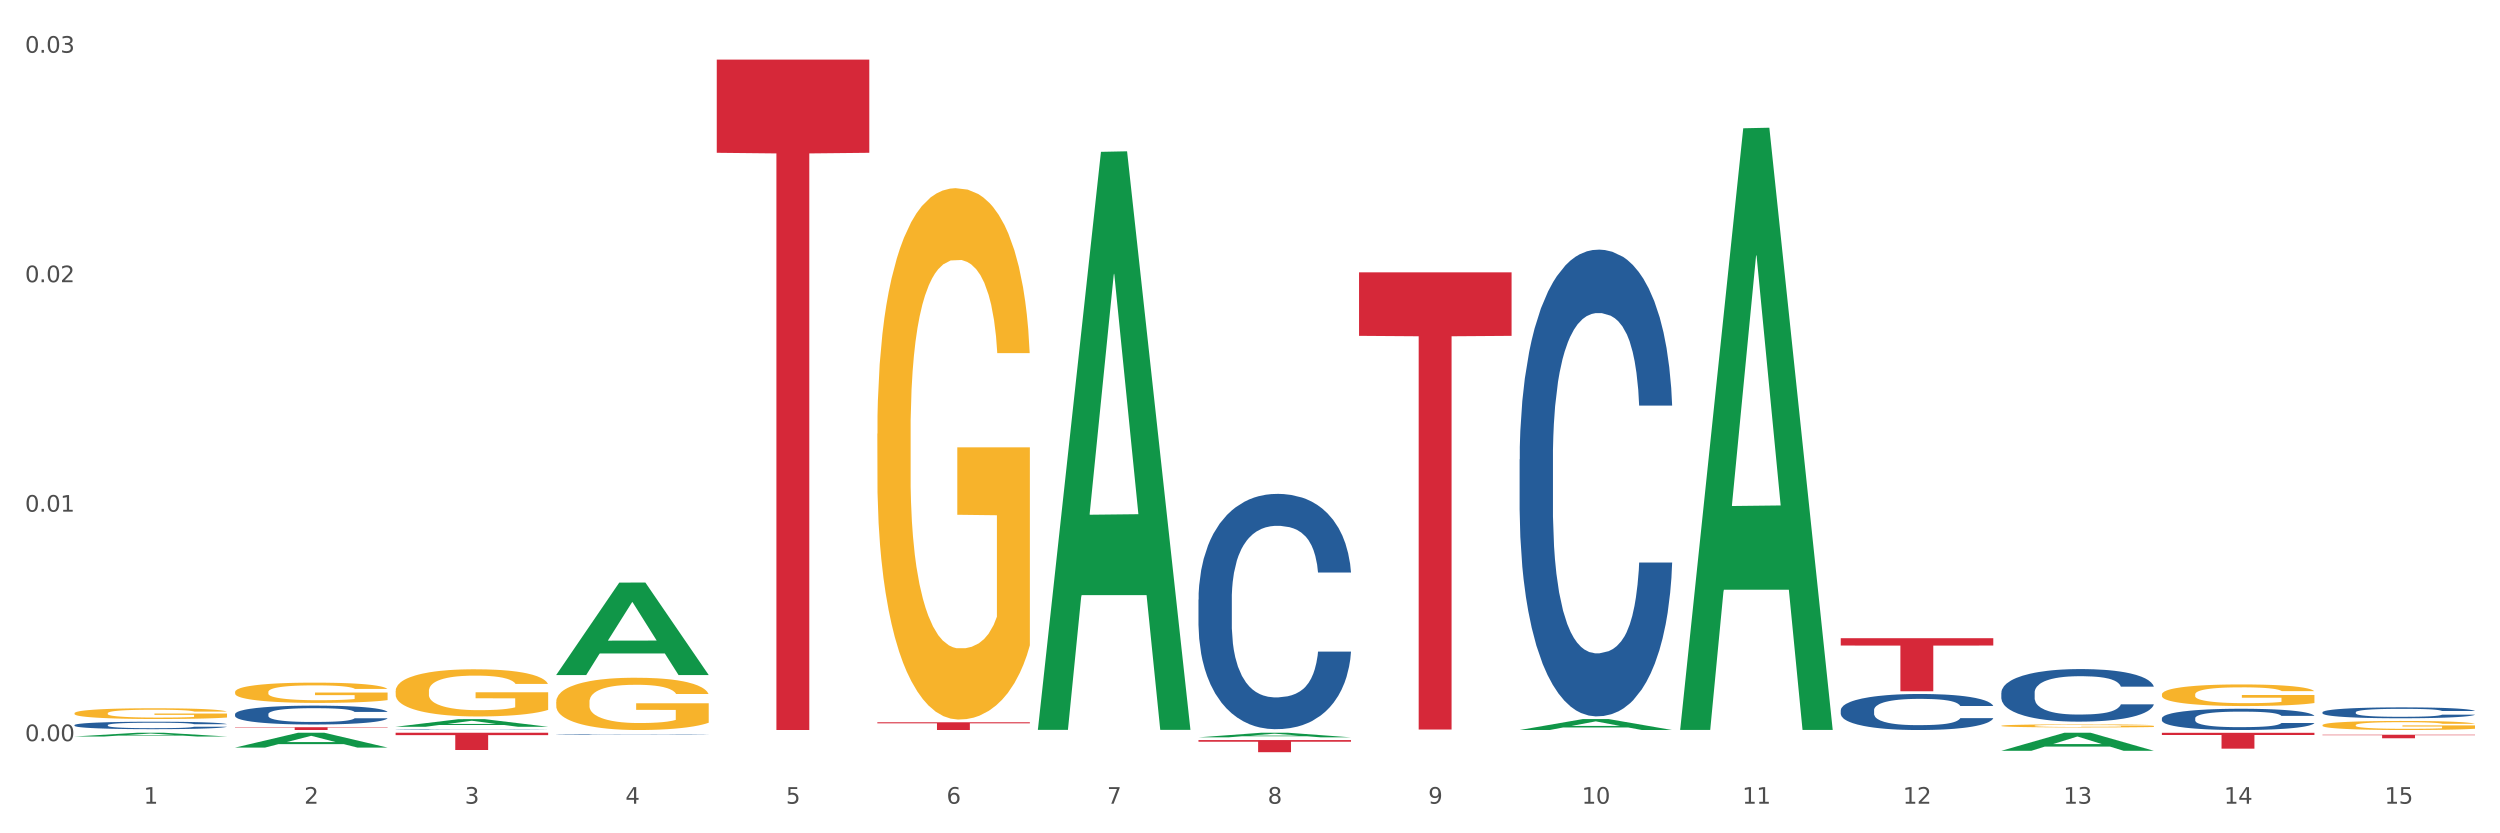 <?xml version="1.0" encoding="utf-8" standalone="no"?>
<!DOCTYPE svg PUBLIC "-//W3C//DTD SVG 1.1//EN"
  "http://www.w3.org/Graphics/SVG/1.1/DTD/svg11.dtd">
<svg xmlns:xlink="http://www.w3.org/1999/xlink" width="1080pt" height="360pt" viewBox="0 0 1080 360" xmlns="http://www.w3.org/2000/svg" version="1.1">
 <rect x="0" y="0" width="1080" height="360" fill="#333333" stroke="none"/>
 <defs>
  <style type="text/css">*{stroke-linejoin: round; stroke-linecap: butt}</style>
 </defs>
 <g id="figure_1">
  <g id="patch_1">
   <path d="M 0 360 
L 1080 360 
L 1080 0 
L 0 0 
z
" style="fill: #ffffff; stroke: #ffffff; stroke-linejoin: miter"/>
  </g>
  <g id="axes_1">
   <g id="matplotlib.axis_1">
    <g id="xtick_1">
     <g id="text_1">
      <!-- 1 -->
      <g style="fill: #4d4d4d" transform="translate(62.07 347.204) scale(0.096 -0.096)">
       <defs>
        <path id="DejaVuSans-31" d="M 794 531 
L 1825 531 
L 1825 4091 
L 703 3866 
L 703 4441 
L 1819 4666 
L 2450 4666 
L 2450 531 
L 3481 531 
L 3481 0 
L 794 0 
L 794 531 
z
" transform="scale(0.016)"/>
       </defs>
       <use xlink:href="#DejaVuSans-31"/>
      </g>
     </g>
    </g>
    <g id="xtick_2">
     <g id="text_2">
      <!-- 2 -->
      <g style="fill: #4d4d4d" transform="translate(131.436 347.204) scale(0.096 -0.096)">
       <defs>
        <path id="DejaVuSans-32" d="M 1228 531 
L 3431 531 
L 3431 0 
L 469 0 
L 469 531 
Q 828 903 1448 1529 
Q 2069 2156 2228 2338 
Q 2531 2678 2651 2914 
Q 2772 3150 2772 3378 
Q 2772 3750 2511 3984 
Q 2250 4219 1831 4219 
Q 1534 4219 1204 4116 
Q 875 4013 500 3803 
L 500 4441 
Q 881 4594 1212 4672 
Q 1544 4750 1819 4750 
Q 2544 4750 2975 4387 
Q 3406 4025 3406 3419 
Q 3406 3131 3298 2873 
Q 3191 2616 2906 2266 
Q 2828 2175 2409 1742 
Q 1991 1309 1228 531 
z
" transform="scale(0.016)"/>
       </defs>
       <use xlink:href="#DejaVuSans-32"/>
      </g>
     </g>
    </g>
    <g id="xtick_3">
     <g id="text_3">
      <!-- 3 -->
      <g style="fill: #4d4d4d" transform="translate(200.802 347.204) scale(0.096 -0.096)">
       <defs>
        <path id="DejaVuSans-33" d="M 2597 2516 
Q 3050 2419 3304 2112 
Q 3559 1806 3559 1356 
Q 3559 666 3084 287 
Q 2609 -91 1734 -91 
Q 1441 -91 1130 -33 
Q 819 25 488 141 
L 488 750 
Q 750 597 1062 519 
Q 1375 441 1716 441 
Q 2309 441 2620 675 
Q 2931 909 2931 1356 
Q 2931 1769 2642 2001 
Q 2353 2234 1838 2234 
L 1294 2234 
L 1294 2753 
L 1863 2753 
Q 2328 2753 2575 2939 
Q 2822 3125 2822 3475 
Q 2822 3834 2567 4026 
Q 2313 4219 1838 4219 
Q 1578 4219 1281 4162 
Q 984 4106 628 3988 
L 628 4550 
Q 988 4650 1302 4700 
Q 1616 4750 1894 4750 
Q 2613 4750 3031 4423 
Q 3450 4097 3450 3541 
Q 3450 3153 3228 2886 
Q 3006 2619 2597 2516 
z
" transform="scale(0.016)"/>
       </defs>
       <use xlink:href="#DejaVuSans-33"/>
      </g>
     </g>
    </g>
    <g id="xtick_4">
     <g id="text_4">
      <!-- 4 -->
      <g style="fill: #4d4d4d" transform="translate(270.169 347.204) scale(0.096 -0.096)">
       <defs>
        <path id="DejaVuSans-34" d="M 2419 4116 
L 825 1625 
L 2419 1625 
L 2419 4116 
z
M 2253 4666 
L 3047 4666 
L 3047 1625 
L 3713 1625 
L 3713 1100 
L 3047 1100 
L 3047 0 
L 2419 0 
L 2419 1100 
L 313 1100 
L 313 1709 
L 2253 4666 
z
" transform="scale(0.016)"/>
       </defs>
       <use xlink:href="#DejaVuSans-34"/>
      </g>
     </g>
    </g>
    <g id="xtick_5">
     <g id="text_5">
      <!-- 5 -->
      <g style="fill: #4d4d4d" transform="translate(339.535 347.204) scale(0.096 -0.096)">
       <defs>
        <path id="DejaVuSans-35" d="M 691 4666 
L 3169 4666 
L 3169 4134 
L 1269 4134 
L 1269 2991 
Q 1406 3038 1543 3061 
Q 1681 3084 1819 3084 
Q 2600 3084 3056 2656 
Q 3513 2228 3513 1497 
Q 3513 744 3044 326 
Q 2575 -91 1722 -91 
Q 1428 -91 1123 -41 
Q 819 9 494 109 
L 494 744 
Q 775 591 1075 516 
Q 1375 441 1709 441 
Q 2250 441 2565 725 
Q 2881 1009 2881 1497 
Q 2881 1984 2565 2268 
Q 2250 2553 1709 2553 
Q 1456 2553 1204 2497 
Q 953 2441 691 2322 
L 691 4666 
z
" transform="scale(0.016)"/>
       </defs>
       <use xlink:href="#DejaVuSans-35"/>
      </g>
     </g>
    </g>
    <g id="xtick_6">
     <g id="text_6">
      <!-- 6 -->
      <g style="fill: #4d4d4d" transform="translate(408.901 347.204) scale(0.096 -0.096)">
       <defs>
        <path id="DejaVuSans-36" d="M 2113 2584 
Q 1688 2584 1439 2293 
Q 1191 2003 1191 1497 
Q 1191 994 1439 701 
Q 1688 409 2113 409 
Q 2538 409 2786 701 
Q 3034 994 3034 1497 
Q 3034 2003 2786 2293 
Q 2538 2584 2113 2584 
z
M 3366 4563 
L 3366 3988 
Q 3128 4100 2886 4159 
Q 2644 4219 2406 4219 
Q 1781 4219 1451 3797 
Q 1122 3375 1075 2522 
Q 1259 2794 1537 2939 
Q 1816 3084 2150 3084 
Q 2853 3084 3261 2657 
Q 3669 2231 3669 1497 
Q 3669 778 3244 343 
Q 2819 -91 2113 -91 
Q 1303 -91 875 529 
Q 447 1150 447 2328 
Q 447 3434 972 4092 
Q 1497 4750 2381 4750 
Q 2619 4750 2861 4703 
Q 3103 4656 3366 4563 
z
" transform="scale(0.016)"/>
       </defs>
       <use xlink:href="#DejaVuSans-36"/>
      </g>
     </g>
    </g>
    <g id="xtick_7">
     <g id="text_7">
      <!-- 7 -->
      <g style="fill: #4d4d4d" transform="translate(478.267 347.204) scale(0.096 -0.096)">
       <defs>
        <path id="DejaVuSans-37" d="M 525 4666 
L 3525 4666 
L 3525 4397 
L 1831 0 
L 1172 0 
L 2766 4134 
L 525 4134 
L 525 4666 
z
" transform="scale(0.016)"/>
       </defs>
       <use xlink:href="#DejaVuSans-37"/>
      </g>
     </g>
    </g>
    <g id="xtick_8">
     <g id="text_8">
      <!-- 8 -->
      <g style="fill: #4d4d4d" transform="translate(547.634 347.204) scale(0.096 -0.096)">
       <defs>
        <path id="DejaVuSans-38" d="M 2034 2216 
Q 1584 2216 1326 1975 
Q 1069 1734 1069 1313 
Q 1069 891 1326 650 
Q 1584 409 2034 409 
Q 2484 409 2743 651 
Q 3003 894 3003 1313 
Q 3003 1734 2745 1975 
Q 2488 2216 2034 2216 
z
M 1403 2484 
Q 997 2584 770 2862 
Q 544 3141 544 3541 
Q 544 4100 942 4425 
Q 1341 4750 2034 4750 
Q 2731 4750 3128 4425 
Q 3525 4100 3525 3541 
Q 3525 3141 3298 2862 
Q 3072 2584 2669 2484 
Q 3125 2378 3379 2068 
Q 3634 1759 3634 1313 
Q 3634 634 3220 271 
Q 2806 -91 2034 -91 
Q 1263 -91 848 271 
Q 434 634 434 1313 
Q 434 1759 690 2068 
Q 947 2378 1403 2484 
z
M 1172 3481 
Q 1172 3119 1398 2916 
Q 1625 2713 2034 2713 
Q 2441 2713 2670 2916 
Q 2900 3119 2900 3481 
Q 2900 3844 2670 4047 
Q 2441 4250 2034 4250 
Q 1625 4250 1398 4047 
Q 1172 3844 1172 3481 
z
" transform="scale(0.016)"/>
       </defs>
       <use xlink:href="#DejaVuSans-38"/>
      </g>
     </g>
    </g>
    <g id="xtick_9">
     <g id="text_9">
      <!-- 9 -->
      <g style="fill: #4d4d4d" transform="translate(617 347.204) scale(0.096 -0.096)">
       <defs>
        <path id="DejaVuSans-39" d="M 703 97 
L 703 672 
Q 941 559 1184 500 
Q 1428 441 1663 441 
Q 2288 441 2617 861 
Q 2947 1281 2994 2138 
Q 2813 1869 2534 1725 
Q 2256 1581 1919 1581 
Q 1219 1581 811 2004 
Q 403 2428 403 3163 
Q 403 3881 828 4315 
Q 1253 4750 1959 4750 
Q 2769 4750 3195 4129 
Q 3622 3509 3622 2328 
Q 3622 1225 3098 567 
Q 2575 -91 1691 -91 
Q 1453 -91 1209 -44 
Q 966 3 703 97 
z
M 1959 2075 
Q 2384 2075 2632 2365 
Q 2881 2656 2881 3163 
Q 2881 3666 2632 3958 
Q 2384 4250 1959 4250 
Q 1534 4250 1286 3958 
Q 1038 3666 1038 3163 
Q 1038 2656 1286 2365 
Q 1534 2075 1959 2075 
z
" transform="scale(0.016)"/>
       </defs>
       <use xlink:href="#DejaVuSans-39"/>
      </g>
     </g>
    </g>
    <g id="xtick_10">
     <g id="text_10">
      <!-- 10 -->
      <g style="fill: #4d4d4d" transform="translate(683.312 347.204) scale(0.096 -0.096)">
       <defs>
        <path id="DejaVuSans-30" d="M 2034 4250 
Q 1547 4250 1301 3770 
Q 1056 3291 1056 2328 
Q 1056 1369 1301 889 
Q 1547 409 2034 409 
Q 2525 409 2770 889 
Q 3016 1369 3016 2328 
Q 3016 3291 2770 3770 
Q 2525 4250 2034 4250 
z
M 2034 4750 
Q 2819 4750 3233 4129 
Q 3647 3509 3647 2328 
Q 3647 1150 3233 529 
Q 2819 -91 2034 -91 
Q 1250 -91 836 529 
Q 422 1150 422 2328 
Q 422 3509 836 4129 
Q 1250 4750 2034 4750 
z
" transform="scale(0.016)"/>
       </defs>
       <use xlink:href="#DejaVuSans-31"/>
       <use xlink:href="#DejaVuSans-30" transform="translate(63.623 0)"/>
      </g>
     </g>
    </g>
    <g id="xtick_11">
     <g id="text_11">
      <!-- 11 -->
      <g style="fill: #4d4d4d" transform="translate(752.678 347.204) scale(0.096 -0.096)">
       <use xlink:href="#DejaVuSans-31"/>
       <use xlink:href="#DejaVuSans-31" transform="translate(63.623 0)"/>
      </g>
     </g>
    </g>
    <g id="xtick_12">
     <g id="text_12">
      <!-- 12 -->
      <g style="fill: #4d4d4d" transform="translate(822.044 347.204) scale(0.096 -0.096)">
       <use xlink:href="#DejaVuSans-31"/>
       <use xlink:href="#DejaVuSans-32" transform="translate(63.623 0)"/>
      </g>
     </g>
    </g>
    <g id="xtick_13">
     <g id="text_13">
      <!-- 13 -->
      <g style="fill: #4d4d4d" transform="translate(891.411 347.204) scale(0.096 -0.096)">
       <use xlink:href="#DejaVuSans-31"/>
       <use xlink:href="#DejaVuSans-33" transform="translate(63.623 0)"/>
      </g>
     </g>
    </g>
    <g id="xtick_14">
     <g id="text_14">
      <!-- 14 -->
      <g style="fill: #4d4d4d" transform="translate(960.777 347.204) scale(0.096 -0.096)">
       <use xlink:href="#DejaVuSans-31"/>
       <use xlink:href="#DejaVuSans-34" transform="translate(63.623 0)"/>
      </g>
     </g>
    </g>
    <g id="xtick_15">
     <g id="text_15">
      <!-- 15 -->
      <g style="fill: #4d4d4d" transform="translate(1030.143 347.204) scale(0.096 -0.096)">
       <use xlink:href="#DejaVuSans-31"/>
       <use xlink:href="#DejaVuSans-35" transform="translate(63.623 0)"/>
      </g>
     </g>
    </g>
    <g id="xtick_16"/>
    <g id="xtick_17"/>
    <g id="xtick_18"/>
    <g id="xtick_19"/>
    <g id="xtick_20"/>
    <g id="xtick_21"/>
    <g id="xtick_22"/>
    <g id="xtick_23"/>
    <g id="xtick_24"/>
    <g id="xtick_25"/>
    <g id="xtick_26"/>
    <g id="xtick_27"/>
    <g id="xtick_28"/>
    <g id="xtick_29"/>
   </g>
   <g id="matplotlib.axis_2">
    <g id="ytick_1">
     <g id="text_16">
      <!-- 0.00 -->
      <g style="fill: #4d4d4d" transform="translate(10.8 320.181) scale(0.096 -0.096)">
       <defs>
        <path id="DejaVuSans-2e" d="M 684 794 
L 1344 794 
L 1344 0 
L 684 0 
L 684 794 
z
" transform="scale(0.016)"/>
       </defs>
       <use xlink:href="#DejaVuSans-30"/>
       <use xlink:href="#DejaVuSans-2e" transform="translate(63.623 0)"/>
       <use xlink:href="#DejaVuSans-30" transform="translate(95.41 0)"/>
       <use xlink:href="#DejaVuSans-30" transform="translate(159.033 0)"/>
      </g>
     </g>
    </g>
    <g id="ytick_2">
     <g id="text_17">
      <!-- 0.01 -->
      <g style="fill: #4d4d4d" transform="translate(10.8 221.05) scale(0.096 -0.096)">
       <use xlink:href="#DejaVuSans-30"/>
       <use xlink:href="#DejaVuSans-2e" transform="translate(63.623 0)"/>
       <use xlink:href="#DejaVuSans-30" transform="translate(95.41 0)"/>
       <use xlink:href="#DejaVuSans-31" transform="translate(159.033 0)"/>
      </g>
     </g>
    </g>
    <g id="ytick_3">
     <g id="text_18">
      <!-- 0.02 -->
      <g style="fill: #4d4d4d" transform="translate(10.8 121.918) scale(0.096 -0.096)">
       <use xlink:href="#DejaVuSans-30"/>
       <use xlink:href="#DejaVuSans-2e" transform="translate(63.623 0)"/>
       <use xlink:href="#DejaVuSans-30" transform="translate(95.41 0)"/>
       <use xlink:href="#DejaVuSans-32" transform="translate(159.033 0)"/>
      </g>
     </g>
    </g>
    <g id="ytick_4">
     <g id="text_19">
      <!-- 0.03 -->
      <g style="fill: #4d4d4d" transform="translate(10.8 22.786) scale(0.096 -0.096)">
       <use xlink:href="#DejaVuSans-30"/>
       <use xlink:href="#DejaVuSans-2e" transform="translate(63.623 0)"/>
       <use xlink:href="#DejaVuSans-30" transform="translate(95.41 0)"/>
       <use xlink:href="#DejaVuSans-33" transform="translate(159.033 0)"/>
      </g>
     </g>
    </g>
    <g id="ytick_5"/>
    <g id="ytick_6"/>
    <g id="ytick_7"/>
   </g>
   <g id="PolyCollection_1">
    <path d="M 240.274 291.543 
L 240.342 291.506 
L 267.516 251.685 
L 278.793 251.647 
L 306.172 291.619 
L 293.128 291.619 
L 287.217 282.311 
L 259.16 282.311 
L 258.956 282.461 
L 253.249 291.619 
L 240.274 291.619 
L 240.274 291.543 
L 262.693 276.756 
L 283.685 276.718 
L 273.291 260.167 
L 273.155 260.092 
L 273.019 260.204 
L 262.625 276.718 
L 262.693 276.756 
L 240.274 291.543 
z
" clip-path="url(#p8b9acbc5a9)" style="fill: #109648"/>
    <path d="M 379.006 187.368 
L 379.084 187.158 
L 379.084 179.611 
L 379.24 173.111 
L 380.018 157.387 
L 381.185 144.388 
L 382.04 137.47 
L 382.896 131.809 
L 383.908 126.148 
L 385.152 120.278 
L 387.409 111.682 
L 388.809 107.279 
L 390.521 102.667 
L 393.633 95.958 
L 395.889 92.184 
L 398.223 89.039 
L 402.035 85.265 
L 404.525 83.588 
L 407.17 82.33 
L 410.36 81.492 
L 412.772 81.282 
L 418.062 81.911 
L 422.575 83.798 
L 424.753 85.265 
L 427.554 87.781 
L 429.032 89.459 
L 431.444 92.813 
L 433.934 97.216 
L 435.646 100.99 
L 438.213 108.118 
L 440.158 115.246 
L 441.948 124.052 
L 442.881 130.132 
L 443.581 135.793 
L 444.204 142.292 
L 444.826 152.565 
L 430.822 152.565 
L 430.277 145.227 
L 429.422 138.308 
L 428.177 131.599 
L 427.087 127.406 
L 425.22 122.165 
L 423.509 118.81 
L 421.719 116.295 
L 419.541 114.198 
L 417.829 113.15 
L 415.417 112.311 
L 410.671 112.521 
L 407.481 114.198 
L 405.303 116.295 
L 403.903 118.181 
L 402.658 120.278 
L 401.257 123.213 
L 399.624 127.616 
L 398.456 131.599 
L 397.289 136.631 
L 396.356 141.663 
L 395.5 147.533 
L 394.8 153.823 
L 394.255 160.322 
L 393.788 168.289 
L 393.399 181.497 
L 393.399 210.22 
L 393.555 216.72 
L 393.944 225.316 
L 394.411 231.815 
L 395.189 239.572 
L 395.889 244.814 
L 397.212 252.361 
L 398.69 258.651 
L 399.857 262.634 
L 401.024 265.989 
L 403.047 270.601 
L 405.303 274.375 
L 407.248 276.681 
L 409.893 278.778 
L 411.683 279.616 
L 413.239 280.036 
L 417.051 280.036 
L 419.774 279.407 
L 422.808 277.939 
L 425.142 276.052 
L 427.087 273.746 
L 429.266 269.972 
L 430.666 266.408 
L 430.666 222.59 
L 413.55 222.38 
L 413.55 193.238 
L 444.904 193.238 
L 444.904 278.778 
L 443.581 283.181 
L 442.103 287.164 
L 440.547 290.728 
L 438.213 295.131 
L 435.412 299.324 
L 432.923 302.259 
L 430.277 304.775 
L 427.165 307.081 
L 423.12 309.178 
L 420.63 310.017 
L 417.518 310.646 
L 413.861 310.855 
L 410.671 310.436 
L 407.559 309.388 
L 404.292 307.501 
L 401.102 304.775 
L 398.69 302.05 
L 396.278 298.695 
L 393.711 294.292 
L 391.688 290.099 
L 390.132 286.325 
L 388.42 281.503 
L 386.553 275.214 
L 385.152 269.553 
L 383.908 263.683 
L 382.585 256.135 
L 381.651 249.636 
L 380.718 241.459 
L 380.173 235.379 
L 379.551 225.945 
L 379.084 212.736 
L 379.006 187.368 
z
" clip-path="url(#p8b9acbc5a9)" style="fill: #f7b32b"/>
    <path d="M 864.57 313.536 
L 864.647 313.535 
L 864.647 313.492 
L 864.803 313.454 
L 865.581 313.363 
L 866.748 313.287 
L 867.604 313.247 
L 868.46 313.214 
L 869.471 313.181 
L 870.716 313.147 
L 872.972 313.098 
L 874.373 313.072 
L 876.084 313.045 
L 879.196 313.006 
L 881.453 312.985 
L 883.787 312.966 
L 887.599 312.944 
L 890.089 312.935 
L 892.734 312.927 
L 895.924 312.923 
L 898.336 312.921 
L 903.626 312.925 
L 908.139 312.936 
L 910.317 312.944 
L 913.118 312.959 
L 914.596 312.969 
L 917.008 312.988 
L 919.498 313.014 
L 921.209 313.036 
L 923.777 313.077 
L 925.722 313.118 
L 927.511 313.169 
L 928.445 313.205 
L 929.145 313.237 
L 929.767 313.275 
L 930.39 313.335 
L 916.385 313.335 
L 915.841 313.292 
L 914.985 313.252 
L 913.74 313.213 
L 912.651 313.189 
L 910.784 313.158 
L 909.072 313.139 
L 907.283 313.124 
L 905.104 313.112 
L 903.393 313.106 
L 900.981 313.101 
L 896.235 313.102 
L 893.045 313.112 
L 890.867 313.124 
L 889.466 313.135 
L 888.221 313.147 
L 886.821 313.164 
L 885.187 313.19 
L 884.02 313.213 
L 882.853 313.242 
L 881.919 313.271 
L 881.064 313.305 
L 880.363 313.342 
L 879.819 313.38 
L 879.352 313.426 
L 878.963 313.502 
L 878.963 313.669 
L 879.119 313.707 
L 879.508 313.757 
L 879.974 313.794 
L 880.752 313.839 
L 881.453 313.87 
L 882.775 313.913 
L 884.253 313.95 
L 885.42 313.973 
L 886.587 313.992 
L 888.61 314.019 
L 890.867 314.041 
L 892.812 314.054 
L 895.457 314.067 
L 897.246 314.071 
L 898.802 314.074 
L 902.615 314.074 
L 905.338 314.07 
L 908.372 314.062 
L 910.706 314.051 
L 912.651 314.037 
L 914.829 314.016 
L 916.23 313.995 
L 916.23 313.741 
L 899.114 313.74 
L 899.114 313.571 
L 930.468 313.571 
L 930.468 314.067 
L 929.145 314.092 
L 927.667 314.115 
L 926.111 314.136 
L 923.777 314.161 
L 920.976 314.186 
L 918.486 314.203 
L 915.841 314.217 
L 912.729 314.231 
L 908.683 314.243 
L 906.193 314.248 
L 903.081 314.251 
L 899.425 314.253 
L 896.235 314.25 
L 893.123 314.244 
L 889.855 314.233 
L 886.665 314.217 
L 884.253 314.202 
L 881.842 314.182 
L 879.274 314.157 
L 877.251 314.132 
L 875.695 314.11 
L 873.984 314.082 
L 872.116 314.046 
L 870.716 314.013 
L 869.471 313.979 
L 868.149 313.935 
L 867.215 313.898 
L 866.281 313.85 
L 865.737 313.815 
L 865.114 313.76 
L 864.647 313.684 
L 864.57 313.536 
z
" clip-path="url(#p8b9acbc5a9)" style="fill: #f7b32b"/>
    <path d="M 933.936 299.992 
L 934.014 299.983 
L 934.014 299.676 
L 934.169 299.412 
L 934.947 298.772 
L 936.114 298.244 
L 936.97 297.962 
L 937.826 297.732 
L 938.837 297.502 
L 940.082 297.263 
L 942.338 296.913 
L 943.739 296.734 
L 945.45 296.547 
L 948.563 296.274 
L 950.819 296.12 
L 953.153 295.993 
L 956.965 295.839 
L 959.455 295.771 
L 962.1 295.72 
L 965.29 295.686 
L 967.702 295.677 
L 972.992 295.703 
L 977.505 295.779 
L 979.683 295.839 
L 982.484 295.941 
L 983.962 296.01 
L 986.374 296.146 
L 988.864 296.325 
L 990.575 296.479 
L 993.143 296.768 
L 995.088 297.058 
L 996.877 297.417 
L 997.811 297.664 
L 998.511 297.894 
L 999.134 298.158 
L 999.756 298.576 
L 985.752 298.576 
L 985.207 298.278 
L 984.351 297.996 
L 983.106 297.723 
L 982.017 297.553 
L 980.15 297.34 
L 978.438 297.203 
L 976.649 297.101 
L 974.47 297.016 
L 972.759 296.973 
L 970.347 296.939 
L 965.601 296.948 
L 962.411 297.016 
L 960.233 297.101 
L 958.832 297.178 
L 957.588 297.263 
L 956.187 297.382 
L 954.553 297.561 
L 953.386 297.723 
L 952.219 297.928 
L 951.286 298.133 
L 950.43 298.372 
L 949.73 298.627 
L 949.185 298.892 
L 948.718 299.216 
L 948.329 299.753 
L 948.329 300.921 
L 948.485 301.185 
L 948.874 301.535 
L 949.341 301.799 
L 950.119 302.115 
L 950.819 302.328 
L 952.141 302.635 
L 953.62 302.891 
L 954.787 303.053 
L 955.954 303.189 
L 957.977 303.377 
L 960.233 303.53 
L 962.178 303.624 
L 964.823 303.709 
L 966.613 303.743 
L 968.169 303.761 
L 971.981 303.761 
L 974.704 303.735 
L 977.738 303.675 
L 980.072 303.598 
L 982.017 303.505 
L 984.196 303.351 
L 985.596 303.206 
L 985.596 301.424 
L 968.48 301.416 
L 968.48 300.23 
L 999.834 300.23 
L 999.834 303.709 
L 998.511 303.888 
L 997.033 304.05 
L 995.477 304.195 
L 993.143 304.374 
L 990.342 304.545 
L 987.852 304.664 
L 985.207 304.767 
L 982.095 304.86 
L 978.049 304.946 
L 975.56 304.98 
L 972.448 305.005 
L 968.791 305.014 
L 965.601 304.997 
L 962.489 304.954 
L 959.221 304.878 
L 956.032 304.767 
L 953.62 304.656 
L 951.208 304.519 
L 948.64 304.34 
L 946.618 304.17 
L 945.061 304.016 
L 943.35 303.82 
L 941.483 303.564 
L 940.082 303.334 
L 938.837 303.095 
L 937.515 302.788 
L 936.581 302.524 
L 935.648 302.192 
L 935.103 301.944 
L 934.48 301.561 
L 934.014 301.023 
L 933.936 299.992 
z
" clip-path="url(#p8b9acbc5a9)" style="fill: #f7b32b"/>
    <path d="M 1003.302 313.265 
L 1003.38 313.262 
L 1003.38 313.133 
L 1003.535 313.022 
L 1004.314 312.754 
L 1005.481 312.532 
L 1006.336 312.414 
L 1007.192 312.318 
L 1008.204 312.221 
L 1009.448 312.121 
L 1011.705 311.975 
L 1013.105 311.9 
L 1014.817 311.821 
L 1017.929 311.706 
L 1020.185 311.642 
L 1022.519 311.588 
L 1026.331 311.524 
L 1028.821 311.496 
L 1031.466 311.474 
L 1034.656 311.46 
L 1037.068 311.456 
L 1042.358 311.467 
L 1046.871 311.499 
L 1049.049 311.524 
L 1051.85 311.567 
L 1053.328 311.596 
L 1055.74 311.653 
L 1058.23 311.728 
L 1059.942 311.792 
L 1062.509 311.914 
L 1064.454 312.035 
L 1066.244 312.186 
L 1067.177 312.289 
L 1067.877 312.386 
L 1068.5 312.497 
L 1069.122 312.672 
L 1055.118 312.672 
L 1054.573 312.547 
L 1053.717 312.429 
L 1052.473 312.314 
L 1051.383 312.243 
L 1049.516 312.153 
L 1047.805 312.096 
L 1046.015 312.053 
L 1043.837 312.017 
L 1042.125 312 
L 1039.713 311.985 
L 1034.967 311.989 
L 1031.777 312.017 
L 1029.599 312.053 
L 1028.199 312.085 
L 1026.954 312.121 
L 1025.553 312.171 
L 1023.919 312.246 
L 1022.752 312.314 
L 1021.585 312.4 
L 1020.652 312.486 
L 1019.796 312.586 
L 1019.096 312.693 
L 1018.551 312.804 
L 1018.084 312.94 
L 1017.695 313.165 
L 1017.695 313.655 
L 1017.851 313.766 
L 1018.24 313.912 
L 1018.707 314.023 
L 1019.485 314.155 
L 1020.185 314.245 
L 1021.508 314.373 
L 1022.986 314.481 
L 1024.153 314.549 
L 1025.32 314.606 
L 1027.343 314.685 
L 1029.599 314.749 
L 1031.544 314.788 
L 1034.189 314.824 
L 1035.979 314.838 
L 1037.535 314.845 
L 1041.347 314.845 
L 1044.07 314.835 
L 1047.104 314.81 
L 1049.438 314.777 
L 1051.383 314.738 
L 1053.562 314.674 
L 1054.962 314.613 
L 1054.962 313.866 
L 1037.846 313.862 
L 1037.846 313.365 
L 1069.2 313.365 
L 1069.2 314.824 
L 1067.877 314.899 
L 1066.399 314.967 
L 1064.843 315.028 
L 1062.509 315.103 
L 1059.708 315.174 
L 1057.219 315.224 
L 1054.573 315.267 
L 1051.461 315.307 
L 1047.416 315.342 
L 1044.926 315.357 
L 1041.814 315.367 
L 1038.157 315.371 
L 1034.967 315.364 
L 1031.855 315.346 
L 1028.588 315.314 
L 1025.398 315.267 
L 1022.986 315.221 
L 1020.574 315.164 
L 1018.007 315.089 
L 1015.984 315.017 
L 1014.428 314.953 
L 1012.716 314.87 
L 1010.849 314.763 
L 1009.448 314.667 
L 1008.204 314.567 
L 1006.881 314.438 
L 1005.947 314.327 
L 1005.014 314.188 
L 1004.469 314.084 
L 1003.847 313.923 
L 1003.38 313.698 
L 1003.302 313.265 
z
" clip-path="url(#p8b9acbc5a9)" style="fill: #f7b32b"/>
    <path d="M 656.471 315.362 
L 656.539 315.358 
L 683.713 310.65 
L 694.991 310.646 
L 722.369 315.371 
L 709.325 315.371 
L 703.415 314.271 
L 675.357 314.271 
L 675.153 314.288 
L 669.447 315.371 
L 656.471 315.371 
L 656.471 315.362 
L 678.89 313.614 
L 699.882 313.609 
L 689.488 311.653 
L 689.352 311.644 
L 689.216 311.657 
L 678.822 313.609 
L 678.89 313.614 
L 656.471 315.362 
z
" clip-path="url(#p8b9acbc5a9)" style="fill: #109648"/>
    <path d="M 864.57 324.334 
L 864.638 324.326 
L 891.812 316.541 
L 903.089 316.534 
L 930.468 324.348 
L 917.424 324.348 
L 911.513 322.529 
L 883.456 322.529 
L 883.252 322.558 
L 877.545 324.348 
L 864.57 324.348 
L 864.57 324.334 
L 886.989 321.443 
L 907.981 321.435 
L 897.587 318.2 
L 897.451 318.185 
L 897.315 318.207 
L 886.921 321.435 
L 886.989 321.443 
L 864.57 324.334 
z
" clip-path="url(#p8b9acbc5a9)" style="fill: #109648"/>
    <path d="M 725.837 314.847 
L 725.905 314.602 
L 753.08 55.414 
L 764.357 55.17 
L 791.735 315.335 
L 778.691 315.335 
L 772.781 254.752 
L 744.723 254.752 
L 744.52 255.729 
L 738.813 315.335 
L 725.837 315.335 
L 725.837 314.847 
L 748.256 218.598 
L 769.248 218.353 
L 758.854 110.623 
L 758.718 110.134 
L 758.582 110.867 
L 748.188 218.353 
L 748.256 218.598 
L 725.837 314.847 
z
" clip-path="url(#p8b9acbc5a9)" style="fill: #109648"/>
    <path d="M 240.274 303.22 
L 240.351 303.2 
L 240.351 302.457 
L 240.507 301.817 
L 241.285 300.27 
L 242.452 298.991 
L 243.308 298.31 
L 244.164 297.753 
L 245.175 297.196 
L 246.42 296.619 
L 248.676 295.773 
L 250.077 295.34 
L 251.788 294.886 
L 254.9 294.226 
L 257.157 293.854 
L 259.491 293.545 
L 263.303 293.174 
L 265.793 293.009 
L 268.438 292.885 
L 271.628 292.802 
L 274.04 292.782 
L 279.33 292.844 
L 283.843 293.029 
L 286.021 293.174 
L 288.822 293.421 
L 290.3 293.586 
L 292.712 293.916 
L 295.202 294.349 
L 296.913 294.721 
L 299.481 295.422 
L 301.426 296.124 
L 303.215 296.99 
L 304.149 297.588 
L 304.849 298.145 
L 305.471 298.785 
L 306.094 299.796 
L 292.089 299.796 
L 291.545 299.074 
L 290.689 298.393 
L 289.444 297.733 
L 288.355 297.32 
L 286.488 296.804 
L 284.776 296.474 
L 282.987 296.227 
L 280.808 296.02 
L 279.097 295.917 
L 276.685 295.835 
L 271.939 295.855 
L 268.749 296.02 
L 266.571 296.227 
L 265.17 296.412 
L 263.925 296.619 
L 262.525 296.908 
L 260.891 297.341 
L 259.724 297.733 
L 258.557 298.228 
L 257.623 298.723 
L 256.768 299.301 
L 256.067 299.919 
L 255.523 300.559 
L 255.056 301.343 
L 254.667 302.643 
L 254.667 305.469 
L 254.823 306.108 
L 255.212 306.954 
L 255.678 307.594 
L 256.456 308.357 
L 257.157 308.873 
L 258.479 309.615 
L 259.957 310.234 
L 261.124 310.626 
L 262.291 310.956 
L 264.314 311.41 
L 266.571 311.781 
L 268.516 312.008 
L 271.161 312.215 
L 272.95 312.297 
L 274.506 312.338 
L 278.319 312.338 
L 281.042 312.277 
L 284.076 312.132 
L 286.41 311.946 
L 288.355 311.72 
L 290.533 311.348 
L 291.934 310.997 
L 291.934 306.686 
L 274.818 306.665 
L 274.818 303.798 
L 306.172 303.798 
L 306.172 312.215 
L 304.849 312.648 
L 303.371 313.04 
L 301.815 313.391 
L 299.481 313.824 
L 296.68 314.236 
L 294.19 314.525 
L 291.545 314.773 
L 288.433 315 
L 284.387 315.206 
L 281.897 315.288 
L 278.785 315.35 
L 275.129 315.371 
L 271.939 315.33 
L 268.827 315.227 
L 265.559 315.041 
L 262.369 314.773 
L 259.957 314.504 
L 257.546 314.174 
L 254.978 313.741 
L 252.955 313.329 
L 251.399 312.957 
L 249.688 312.483 
L 247.82 311.864 
L 246.42 311.307 
L 245.175 310.729 
L 243.853 309.987 
L 242.919 309.347 
L 241.985 308.543 
L 241.441 307.944 
L 240.818 307.016 
L 240.351 305.716 
L 240.274 303.22 
z
" clip-path="url(#p8b9acbc5a9)" style="fill: #f7b32b"/>
    <path d="M 32.175 308.115 
L 32.253 308.111 
L 32.253 307.958 
L 32.408 307.826 
L 33.186 307.508 
L 34.353 307.245 
L 35.209 307.105 
L 36.065 306.99 
L 37.076 306.876 
L 38.321 306.757 
L 40.578 306.583 
L 41.978 306.494 
L 43.69 306.4 
L 46.802 306.264 
L 49.058 306.188 
L 51.392 306.124 
L 55.204 306.048 
L 57.694 306.014 
L 60.339 305.989 
L 63.529 305.972 
L 65.941 305.967 
L 71.231 305.98 
L 75.744 306.018 
L 77.922 306.048 
L 80.723 306.099 
L 82.201 306.133 
L 84.613 306.201 
L 87.103 306.29 
L 88.815 306.366 
L 91.382 306.511 
L 93.327 306.655 
L 95.116 306.833 
L 96.05 306.956 
L 96.75 307.071 
L 97.373 307.202 
L 97.995 307.41 
L 83.991 307.41 
L 83.446 307.262 
L 82.59 307.122 
L 81.346 306.986 
L 80.256 306.901 
L 78.389 306.795 
L 76.677 306.727 
L 74.888 306.676 
L 72.71 306.634 
L 70.998 306.612 
L 68.586 306.595 
L 63.84 306.6 
L 60.65 306.634 
L 58.472 306.676 
L 57.071 306.714 
L 55.827 306.757 
L 54.426 306.816 
L 52.792 306.905 
L 51.625 306.986 
L 50.458 307.088 
L 49.525 307.19 
L 48.669 307.309 
L 47.969 307.436 
L 47.424 307.567 
L 46.957 307.729 
L 46.568 307.996 
L 46.568 308.578 
L 46.724 308.709 
L 47.113 308.883 
L 47.58 309.015 
L 48.358 309.172 
L 49.058 309.278 
L 50.381 309.431 
L 51.859 309.558 
L 53.026 309.639 
L 54.193 309.707 
L 56.216 309.8 
L 58.472 309.876 
L 60.417 309.923 
L 63.062 309.965 
L 64.852 309.982 
L 66.408 309.991 
L 70.22 309.991 
L 72.943 309.978 
L 75.977 309.948 
L 78.311 309.91 
L 80.256 309.864 
L 82.435 309.787 
L 83.835 309.715 
L 83.835 308.828 
L 66.719 308.824 
L 66.719 308.234 
L 98.073 308.234 
L 98.073 309.965 
L 96.75 310.055 
L 95.272 310.135 
L 93.716 310.207 
L 91.382 310.296 
L 88.581 310.381 
L 86.091 310.441 
L 83.446 310.492 
L 80.334 310.538 
L 76.288 310.581 
L 73.799 310.598 
L 70.687 310.611 
L 67.03 310.615 
L 63.84 310.606 
L 60.728 310.585 
L 57.461 310.547 
L 54.271 310.492 
L 51.859 310.437 
L 49.447 310.369 
L 46.879 310.28 
L 44.857 310.195 
L 43.301 310.118 
L 41.589 310.021 
L 39.722 309.893 
L 38.321 309.779 
L 37.076 309.66 
L 35.754 309.507 
L 34.82 309.375 
L 33.887 309.21 
L 33.342 309.087 
L 32.72 308.896 
L 32.253 308.628 
L 32.175 308.115 
z
" clip-path="url(#p8b9acbc5a9)" style="fill: #f7b32b"/>
    <path d="M 170.907 298.548 
L 170.985 298.53 
L 170.985 297.859 
L 171.141 297.282 
L 171.919 295.886 
L 173.086 294.732 
L 173.942 294.117 
L 174.798 293.615 
L 175.809 293.112 
L 177.054 292.591 
L 179.31 291.827 
L 180.71 291.436 
L 182.422 291.027 
L 185.534 290.431 
L 187.79 290.096 
L 190.124 289.816 
L 193.937 289.481 
L 196.426 289.332 
L 199.072 289.221 
L 202.261 289.146 
L 204.673 289.128 
L 209.964 289.183 
L 214.476 289.351 
L 216.655 289.481 
L 219.456 289.705 
L 220.934 289.854 
L 223.346 290.152 
L 225.835 290.543 
L 227.547 290.878 
L 230.114 291.511 
L 232.059 292.144 
L 233.849 292.926 
L 234.783 293.466 
L 235.483 293.968 
L 236.105 294.545 
L 236.728 295.458 
L 222.723 295.458 
L 222.179 294.806 
L 221.323 294.192 
L 220.078 293.596 
L 218.989 293.224 
L 217.122 292.758 
L 215.41 292.46 
L 213.62 292.237 
L 211.442 292.051 
L 209.73 291.957 
L 207.319 291.883 
L 202.573 291.902 
L 199.383 292.051 
L 197.204 292.237 
L 195.804 292.404 
L 194.559 292.591 
L 193.159 292.851 
L 191.525 293.242 
L 190.358 293.596 
L 189.191 294.043 
L 188.257 294.49 
L 187.401 295.011 
L 186.701 295.569 
L 186.157 296.147 
L 185.69 296.854 
L 185.301 298.027 
L 185.301 300.578 
L 185.456 301.155 
L 185.845 301.918 
L 186.312 302.495 
L 187.09 303.184 
L 187.79 303.65 
L 189.113 304.32 
L 190.591 304.878 
L 191.758 305.232 
L 192.925 305.53 
L 194.948 305.94 
L 197.204 306.275 
L 199.149 306.48 
L 201.795 306.666 
L 203.584 306.74 
L 205.14 306.777 
L 208.952 306.777 
L 211.675 306.722 
L 214.71 306.591 
L 217.044 306.424 
L 218.989 306.219 
L 221.167 305.884 
L 222.568 305.567 
L 222.568 301.676 
L 205.451 301.658 
L 205.451 299.07 
L 236.805 299.07 
L 236.805 306.666 
L 235.483 307.057 
L 234.004 307.41 
L 232.448 307.727 
L 230.114 308.118 
L 227.314 308.49 
L 224.824 308.751 
L 222.179 308.974 
L 219.067 309.179 
L 215.021 309.365 
L 212.531 309.44 
L 209.419 309.496 
L 205.763 309.514 
L 202.573 309.477 
L 199.461 309.384 
L 196.193 309.216 
L 193.003 308.974 
L 190.591 308.732 
L 188.179 308.434 
L 185.612 308.043 
L 183.589 307.671 
L 182.033 307.336 
L 180.321 306.908 
L 178.454 306.349 
L 177.054 305.847 
L 175.809 305.325 
L 174.486 304.655 
L 173.553 304.078 
L 172.619 303.352 
L 172.074 302.812 
L 171.452 301.974 
L 170.985 300.801 
L 170.907 298.548 
z
" clip-path="url(#p8b9acbc5a9)" style="fill: #f7b32b"/>
    <path d="M 101.541 298.95 
L 101.619 298.942 
L 101.619 298.653 
L 101.775 298.405 
L 102.553 297.805 
L 103.72 297.309 
L 104.575 297.045 
L 105.431 296.828 
L 106.443 296.612 
L 107.688 296.388 
L 109.944 296.06 
L 111.344 295.892 
L 113.056 295.716 
L 116.168 295.46 
L 118.424 295.316 
L 120.758 295.196 
L 124.57 295.051 
L 127.06 294.987 
L 129.705 294.939 
L 132.895 294.907 
L 135.307 294.899 
L 140.598 294.923 
L 145.11 294.995 
L 147.289 295.051 
L 150.089 295.147 
L 151.568 295.212 
L 153.979 295.34 
L 156.469 295.508 
L 158.181 295.652 
L 160.748 295.924 
L 162.693 296.196 
L 164.483 296.532 
L 165.416 296.764 
L 166.117 296.981 
L 166.739 297.229 
L 167.361 297.621 
L 153.357 297.621 
L 152.812 297.341 
L 151.957 297.077 
L 150.712 296.82 
L 149.623 296.66 
L 147.755 296.46 
L 146.044 296.332 
L 144.254 296.236 
L 142.076 296.156 
L 140.364 296.116 
L 137.952 296.084 
L 133.206 296.092 
L 130.017 296.156 
L 127.838 296.236 
L 126.438 296.308 
L 125.193 296.388 
L 123.792 296.5 
L 122.159 296.668 
L 120.992 296.82 
L 119.825 297.013 
L 118.891 297.205 
L 118.035 297.429 
L 117.335 297.669 
L 116.79 297.917 
L 116.324 298.221 
L 115.935 298.725 
L 115.935 299.822 
L 116.09 300.07 
L 116.479 300.398 
L 116.946 300.647 
L 117.724 300.943 
L 118.424 301.143 
L 119.747 301.431 
L 121.225 301.671 
L 122.392 301.823 
L 123.559 301.951 
L 125.582 302.127 
L 127.838 302.271 
L 129.783 302.36 
L 132.428 302.44 
L 134.218 302.472 
L 135.774 302.488 
L 139.586 302.488 
L 142.309 302.464 
L 145.343 302.408 
L 147.678 302.336 
L 149.623 302.247 
L 151.801 302.103 
L 153.201 301.967 
L 153.201 300.294 
L 136.085 300.286 
L 136.085 299.174 
L 167.439 299.174 
L 167.439 302.44 
L 166.117 302.608 
L 164.638 302.76 
L 163.082 302.896 
L 160.748 303.064 
L 157.947 303.224 
L 155.458 303.336 
L 152.812 303.432 
L 149.7 303.52 
L 145.655 303.6 
L 143.165 303.632 
L 140.053 303.656 
L 136.396 303.664 
L 133.206 303.648 
L 130.094 303.608 
L 126.827 303.536 
L 123.637 303.432 
L 121.225 303.328 
L 118.813 303.2 
L 116.246 303.032 
L 114.223 302.872 
L 112.667 302.728 
L 110.955 302.544 
L 109.088 302.303 
L 107.688 302.087 
L 106.443 301.863 
L 105.12 301.575 
L 104.186 301.327 
L 103.253 301.015 
L 102.708 300.783 
L 102.086 300.422 
L 101.619 299.918 
L 101.541 298.95 
z
" clip-path="url(#p8b9acbc5a9)" style="fill: #f7b32b"/>
    <path d="M 1003.302 317.396 
L 1069.2 317.396 
L 1069.2 317.611 
L 1043.278 317.613 
L 1043.278 318.944 
L 1029.068 318.944 
L 1029.068 317.613 
L 1003.302 317.611 
L 1003.302 317.398 
L 1003.302 317.396 
z
" clip-path="url(#p8b9acbc5a9)" style="fill: #d62839"/>
    <path d="M 933.936 316.566 
L 999.834 316.566 
L 999.834 317.518 
L 973.912 317.525 
L 973.912 323.419 
L 959.702 323.419 
L 959.702 317.525 
L 933.936 317.518 
L 933.936 316.573 
L 933.936 316.566 
z
" clip-path="url(#p8b9acbc5a9)" style="fill: #d62839"/>
    <path d="M 795.203 275.691 
L 861.101 275.691 
L 861.101 278.88 
L 835.179 278.901 
L 835.179 298.635 
L 820.969 298.635 
L 820.969 278.901 
L 795.203 278.88 
L 795.203 275.713 
L 795.203 275.691 
z
" clip-path="url(#p8b9acbc5a9)" style="fill: #d62839"/>
    <path d="M 517.739 319.698 
L 583.636 319.698 
L 583.636 320.428 
L 557.715 320.433 
L 557.715 324.95 
L 543.504 324.95 
L 543.504 320.433 
L 517.739 320.428 
L 517.739 319.703 
L 517.739 319.698 
z
" clip-path="url(#p8b9acbc5a9)" style="fill: #d62839"/>
    <path d="M 933.936 310.308 
L 934.014 310.3 
L 934.014 310.065 
L 934.247 309.745 
L 935.104 309.158 
L 936.195 308.713 
L 938.064 308.192 
L 939.077 307.974 
L 940.401 307.73 
L 943.127 307.336 
L 946.243 307 
L 948.424 306.815 
L 950.06 306.698 
L 953.721 306.488 
L 955.824 306.395 
L 958.005 306.32 
L 959.874 306.269 
L 962.99 306.211 
L 965.483 306.185 
L 968.365 306.177 
L 970.779 306.185 
L 973.973 306.219 
L 978.647 306.32 
L 980.438 306.379 
L 982.853 306.479 
L 985.346 306.614 
L 987.371 306.748 
L 989.708 306.941 
L 992.122 307.193 
L 994.459 307.512 
L 996.095 307.806 
L 997.419 308.117 
L 998.587 308.494 
L 999.444 308.906 
L 999.834 309.25 
L 985.579 309.25 
L 985.19 308.939 
L 984.411 308.604 
L 983.632 308.377 
L 982.775 308.192 
L 981.451 307.982 
L 980.283 307.848 
L 978.335 307.688 
L 976.544 307.588 
L 975.064 307.529 
L 973.272 307.478 
L 969.455 307.428 
L 966.729 307.428 
L 965.015 307.445 
L 962.912 307.487 
L 961.121 307.546 
L 959.018 307.646 
L 957.382 307.756 
L 955.746 307.898 
L 954.811 307.999 
L 953.409 308.184 
L 952.475 308.335 
L 951.228 308.595 
L 950.527 308.78 
L 949.281 309.258 
L 948.736 309.611 
L 948.502 309.855 
L 948.346 310.123 
L 948.346 311.433 
L 948.814 312.021 
L 949.203 312.273 
L 949.826 312.558 
L 950.995 312.928 
L 952.708 313.289 
L 954.5 313.549 
L 955.98 313.708 
L 957.382 313.826 
L 958.784 313.918 
L 960.498 314.002 
L 961.9 314.053 
L 964.003 314.103 
L 966.495 314.128 
L 968.443 314.128 
L 972.415 314.086 
L 974.207 314.044 
L 975.92 313.986 
L 977.79 313.893 
L 979.27 313.792 
L 980.127 313.717 
L 981.529 313.557 
L 982.619 313.389 
L 983.554 313.196 
L 984.177 313.028 
L 984.878 312.776 
L 985.423 312.491 
L 985.579 312.34 
L 999.834 312.34 
L 999.522 312.642 
L 998.977 312.936 
L 997.886 313.331 
L 997.03 313.557 
L 995.705 313.834 
L 994.303 314.07 
L 992.356 314.33 
L 990.564 314.523 
L 988.695 314.691 
L 986.67 314.842 
L 983.009 315.052 
L 981.685 315.111 
L 978.88 315.211 
L 976.699 315.27 
L 973.506 315.329 
L 970.234 315.363 
L 966.807 315.371 
L 963.769 315.354 
L 960.42 315.304 
L 958.317 315.253 
L 955.98 315.178 
L 953.253 315.06 
L 950.683 314.918 
L 948.268 314.75 
L 946.009 314.557 
L 943.906 314.338 
L 941.18 313.977 
L 939.155 313.625 
L 937.675 313.297 
L 936.662 313.02 
L 935.65 312.667 
L 935.104 312.424 
L 934.247 311.836 
L 933.936 311.29 
L 933.936 310.308 
z
" clip-path="url(#p8b9acbc5a9)" style="fill: #255c99"/>
    <path d="M 309.64 25.759 
L 375.538 25.759 
L 375.538 66.006 
L 349.616 66.278 
L 349.616 315.371 
L 335.406 315.371 
L 335.406 66.278 
L 309.64 66.006 
L 309.64 26.031 
L 309.64 25.759 
z
" clip-path="url(#p8b9acbc5a9)" style="fill: #d62839"/>
    <path d="M 379.006 312.018 
L 444.904 312.018 
L 444.904 312.484 
L 418.982 312.487 
L 418.982 315.371 
L 404.772 315.371 
L 404.772 312.487 
L 379.006 312.484 
L 379.006 312.021 
L 379.006 312.018 
z
" clip-path="url(#p8b9acbc5a9)" style="fill: #d62839"/>
    <path d="M 1003.302 307.696 
L 1003.38 307.692 
L 1003.38 307.571 
L 1003.614 307.408 
L 1004.47 307.106 
L 1005.561 306.878 
L 1007.43 306.611 
L 1008.443 306.499 
L 1009.767 306.374 
L 1012.494 306.172 
L 1015.609 305.999 
L 1017.79 305.905 
L 1019.426 305.844 
L 1023.087 305.737 
L 1025.19 305.689 
L 1027.371 305.651 
L 1029.241 305.625 
L 1032.356 305.595 
L 1034.849 305.582 
L 1037.731 305.577 
L 1040.146 305.582 
L 1043.339 305.599 
L 1048.013 305.651 
L 1049.805 305.681 
L 1052.219 305.732 
L 1054.712 305.801 
L 1056.737 305.87 
L 1059.074 305.969 
L 1061.489 306.098 
L 1063.825 306.262 
L 1065.461 306.413 
L 1066.785 306.572 
L 1067.954 306.766 
L 1068.811 306.977 
L 1069.2 307.154 
L 1054.945 307.154 
L 1054.556 306.994 
L 1053.777 306.822 
L 1052.998 306.706 
L 1052.141 306.611 
L 1050.817 306.503 
L 1049.649 306.434 
L 1047.701 306.352 
L 1045.91 306.301 
L 1044.43 306.271 
L 1042.638 306.245 
L 1038.822 306.219 
L 1036.095 306.219 
L 1034.382 306.228 
L 1032.278 306.249 
L 1030.487 306.279 
L 1028.384 306.331 
L 1026.748 306.387 
L 1025.112 306.46 
L 1024.178 306.512 
L 1022.775 306.607 
L 1021.841 306.684 
L 1020.594 306.818 
L 1019.893 306.912 
L 1018.647 307.158 
L 1018.102 307.339 
L 1017.868 307.464 
L 1017.712 307.601 
L 1017.712 308.273 
L 1018.18 308.575 
L 1018.569 308.704 
L 1019.192 308.85 
L 1020.361 309.04 
L 1022.074 309.225 
L 1023.866 309.359 
L 1025.346 309.44 
L 1026.748 309.501 
L 1028.15 309.548 
L 1029.864 309.591 
L 1031.266 309.617 
L 1033.369 309.643 
L 1035.862 309.656 
L 1037.809 309.656 
L 1041.781 309.634 
L 1043.573 309.613 
L 1045.287 309.582 
L 1047.156 309.535 
L 1048.636 309.483 
L 1049.493 309.445 
L 1050.895 309.363 
L 1051.986 309.277 
L 1052.92 309.178 
L 1053.543 309.092 
L 1054.244 308.962 
L 1054.79 308.816 
L 1054.945 308.738 
L 1069.2 308.738 
L 1068.888 308.893 
L 1068.343 309.044 
L 1067.253 309.247 
L 1066.396 309.363 
L 1065.072 309.505 
L 1063.67 309.626 
L 1061.722 309.759 
L 1059.931 309.858 
L 1058.061 309.944 
L 1056.036 310.022 
L 1052.375 310.129 
L 1051.051 310.16 
L 1048.247 310.211 
L 1046.066 310.241 
L 1042.872 310.272 
L 1039.6 310.289 
L 1036.173 310.293 
L 1033.135 310.284 
L 1029.786 310.259 
L 1027.683 310.233 
L 1025.346 310.194 
L 1022.62 310.134 
L 1020.049 310.061 
L 1017.634 309.974 
L 1015.376 309.875 
L 1013.272 309.763 
L 1010.546 309.578 
L 1008.521 309.397 
L 1007.041 309.229 
L 1006.028 309.087 
L 1005.016 308.906 
L 1004.47 308.781 
L 1003.614 308.48 
L 1003.302 308.2 
L 1003.302 307.696 
z
" clip-path="url(#p8b9acbc5a9)" style="fill: #255c99"/>
    <path d="M 795.203 306.795 
L 795.281 306.781 
L 795.281 306.383 
L 795.515 305.843 
L 796.372 304.847 
L 797.462 304.093 
L 799.332 303.212 
L 800.344 302.842 
L 801.669 302.43 
L 804.395 301.761 
L 807.511 301.192 
L 809.692 300.879 
L 811.327 300.68 
L 814.988 300.325 
L 817.092 300.168 
L 819.273 300.04 
L 821.142 299.955 
L 824.258 299.855 
L 826.75 299.813 
L 829.632 299.799 
L 832.047 299.813 
L 835.241 299.87 
L 839.914 300.04 
L 841.706 300.14 
L 844.121 300.311 
L 846.613 300.538 
L 848.638 300.766 
L 850.975 301.093 
L 853.39 301.519 
L 855.727 302.06 
L 857.362 302.557 
L 858.687 303.084 
L 859.855 303.724 
L 860.712 304.42 
L 861.101 305.004 
L 846.847 305.004 
L 846.457 304.477 
L 845.678 303.909 
L 844.899 303.525 
L 844.043 303.212 
L 842.718 302.856 
L 841.55 302.629 
L 839.603 302.358 
L 837.811 302.188 
L 836.331 302.088 
L 834.54 302.003 
L 830.723 301.918 
L 827.997 301.918 
L 826.283 301.946 
L 824.18 302.017 
L 822.388 302.117 
L 820.285 302.287 
L 818.649 302.472 
L 817.014 302.714 
L 816.079 302.885 
L 814.677 303.197 
L 813.742 303.453 
L 812.496 303.894 
L 811.795 304.207 
L 810.548 305.018 
L 810.003 305.615 
L 809.77 306.028 
L 809.614 306.483 
L 809.614 308.701 
L 810.081 309.697 
L 810.471 310.123 
L 811.094 310.607 
L 812.262 311.233 
L 813.976 311.844 
L 815.767 312.285 
L 817.247 312.555 
L 818.649 312.754 
L 820.051 312.911 
L 821.765 313.053 
L 823.167 313.138 
L 825.27 313.224 
L 827.763 313.266 
L 829.71 313.266 
L 833.683 313.195 
L 835.474 313.124 
L 837.188 313.024 
L 839.057 312.868 
L 840.537 312.697 
L 841.394 312.569 
L 842.796 312.299 
L 843.887 312.015 
L 844.822 311.688 
L 845.445 311.403 
L 846.146 310.977 
L 846.691 310.493 
L 846.847 310.237 
L 861.101 310.237 
L 860.79 310.749 
L 860.245 311.247 
L 859.154 311.915 
L 858.297 312.299 
L 856.973 312.768 
L 855.571 313.167 
L 853.624 313.607 
L 851.832 313.935 
L 849.963 314.219 
L 847.937 314.475 
L 844.276 314.831 
L 842.952 314.93 
L 840.148 315.101 
L 837.967 315.2 
L 834.773 315.3 
L 831.502 315.357 
L 828.074 315.371 
L 825.037 315.342 
L 821.687 315.257 
L 819.584 315.172 
L 817.247 315.044 
L 814.521 314.845 
L 811.951 314.603 
L 809.536 314.319 
L 807.277 313.991 
L 805.174 313.622 
L 802.448 313.01 
L 800.422 312.413 
L 798.942 311.858 
L 797.93 311.389 
L 796.917 310.792 
L 796.372 310.379 
L 795.515 309.384 
L 795.203 308.459 
L 795.203 306.795 
z
" clip-path="url(#p8b9acbc5a9)" style="fill: #255c99"/>
    <path d="M 656.471 198.437 
L 656.549 198.253 
L 656.549 193.097 
L 656.783 186.099 
L 657.639 173.208 
L 658.73 163.448 
L 660.599 152.031 
L 661.612 147.243 
L 662.936 141.902 
L 665.662 133.247 
L 668.778 125.881 
L 670.959 121.829 
L 672.595 119.251 
L 676.256 114.647 
L 678.359 112.622 
L 680.54 110.964 
L 682.41 109.859 
L 685.525 108.57 
L 688.018 108.018 
L 690.9 107.834 
L 693.315 108.018 
L 696.508 108.754 
L 701.182 110.964 
L 702.973 112.253 
L 705.388 114.463 
L 707.881 117.41 
L 709.906 120.356 
L 712.243 124.592 
L 714.657 130.116 
L 716.994 137.114 
L 718.63 143.559 
L 719.954 150.373 
L 721.123 158.66 
L 721.979 167.684 
L 722.369 175.234 
L 708.114 175.234 
L 707.725 168.42 
L 706.946 161.054 
L 706.167 156.082 
L 705.31 152.031 
L 703.986 147.427 
L 702.818 144.48 
L 700.87 140.981 
L 699.079 138.771 
L 697.599 137.482 
L 695.807 136.377 
L 691.99 135.273 
L 689.264 135.273 
L 687.55 135.641 
L 685.447 136.562 
L 683.656 137.851 
L 681.553 140.061 
L 679.917 142.455 
L 678.281 145.585 
L 677.346 147.795 
L 675.944 151.846 
L 675.01 155.161 
L 673.763 160.87 
L 673.062 164.921 
L 671.816 175.418 
L 671.271 183.153 
L 671.037 188.493 
L 670.881 194.386 
L 670.881 223.114 
L 671.349 236.005 
L 671.738 241.53 
L 672.361 247.791 
L 673.53 255.894 
L 675.243 263.812 
L 677.035 269.521 
L 678.515 273.02 
L 679.917 275.598 
L 681.319 277.624 
L 683.033 279.465 
L 684.435 280.57 
L 686.538 281.675 
L 689.03 282.228 
L 690.978 282.228 
L 694.95 281.307 
L 696.742 280.386 
L 698.456 279.097 
L 700.325 277.071 
L 701.805 274.861 
L 702.662 273.204 
L 704.064 269.705 
L 705.154 266.022 
L 706.089 261.786 
L 706.712 258.103 
L 707.413 252.579 
L 707.959 246.318 
L 708.114 243.003 
L 722.369 243.003 
L 722.057 249.632 
L 721.512 256.078 
L 720.422 264.733 
L 719.565 269.705 
L 718.241 275.782 
L 716.838 280.939 
L 714.891 286.647 
L 713.1 290.883 
L 711.23 294.566 
L 709.205 297.881 
L 705.544 302.485 
L 704.22 303.774 
L 701.416 305.983 
L 699.235 307.273 
L 696.041 308.562 
L 692.769 309.298 
L 689.342 309.482 
L 686.304 309.114 
L 682.955 308.009 
L 680.852 306.904 
L 678.515 305.247 
L 675.789 302.669 
L 673.218 299.538 
L 670.803 295.855 
L 668.544 291.619 
L 666.441 286.831 
L 663.715 278.913 
L 661.69 271.178 
L 660.21 263.996 
L 659.197 257.919 
L 658.185 250.185 
L 657.639 244.844 
L 656.783 231.953 
L 656.471 219.983 
L 656.471 198.437 
z
" clip-path="url(#p8b9acbc5a9)" style="fill: #255c99"/>
    <path d="M 517.739 259.028 
L 517.816 258.935 
L 517.816 256.335 
L 518.05 252.808 
L 518.907 246.309 
L 519.997 241.388 
L 521.867 235.633 
L 522.88 233.219 
L 524.204 230.526 
L 526.93 226.163 
L 530.046 222.45 
L 532.227 220.407 
L 533.863 219.107 
L 537.523 216.786 
L 539.627 215.765 
L 541.808 214.93 
L 543.677 214.373 
L 546.793 213.723 
L 549.285 213.444 
L 552.167 213.351 
L 554.582 213.444 
L 557.776 213.816 
L 562.449 214.93 
L 564.241 215.58 
L 566.656 216.694 
L 569.148 218.179 
L 571.173 219.664 
L 573.51 221.8 
L 575.925 224.585 
L 578.262 228.113 
L 579.898 231.362 
L 581.222 234.797 
L 582.39 238.975 
L 583.247 243.524 
L 583.636 247.33 
L 569.382 247.33 
L 568.992 243.895 
L 568.214 240.182 
L 567.435 237.675 
L 566.578 235.633 
L 565.254 233.312 
L 564.085 231.826 
L 562.138 230.062 
L 560.346 228.948 
L 558.866 228.298 
L 557.075 227.741 
L 553.258 227.184 
L 550.532 227.184 
L 548.818 227.37 
L 546.715 227.834 
L 544.923 228.484 
L 542.82 229.598 
L 541.184 230.805 
L 539.549 232.383 
L 538.614 233.497 
L 537.212 235.54 
L 536.277 237.211 
L 535.031 240.089 
L 534.33 242.131 
L 533.084 247.423 
L 532.538 251.322 
L 532.305 254.014 
L 532.149 256.985 
L 532.149 271.468 
L 532.616 277.967 
L 533.006 280.752 
L 533.629 283.908 
L 534.797 287.993 
L 536.511 291.985 
L 538.302 294.863 
L 539.782 296.627 
L 541.184 297.927 
L 542.587 298.948 
L 544.3 299.876 
L 545.702 300.433 
L 547.805 300.99 
L 550.298 301.269 
L 552.245 301.269 
L 556.218 300.805 
L 558.009 300.341 
L 559.723 299.691 
L 561.593 298.669 
L 563.073 297.555 
L 563.929 296.72 
L 565.331 294.956 
L 566.422 293.099 
L 567.357 290.964 
L 567.98 289.107 
L 568.681 286.322 
L 569.226 283.166 
L 569.382 281.494 
L 583.636 281.494 
L 583.325 284.837 
L 582.78 288.086 
L 581.689 292.449 
L 580.832 294.956 
L 579.508 298.02 
L 578.106 300.619 
L 576.159 303.497 
L 574.367 305.632 
L 572.498 307.489 
L 570.472 309.16 
L 566.811 311.481 
L 565.487 312.131 
L 562.683 313.245 
L 560.502 313.895 
L 557.308 314.545 
L 554.037 314.916 
L 550.61 315.009 
L 547.572 314.823 
L 544.222 314.266 
L 542.119 313.709 
L 539.782 312.874 
L 537.056 311.574 
L 534.486 309.996 
L 532.071 308.139 
L 529.812 306.004 
L 527.709 303.59 
L 524.983 299.598 
L 522.957 295.699 
L 521.477 292.078 
L 520.465 289.014 
L 519.452 285.115 
L 518.907 282.423 
L 518.05 275.924 
L 517.739 269.89 
L 517.739 259.028 
z
" clip-path="url(#p8b9acbc5a9)" style="fill: #255c99"/>
    <path d="M 864.57 299.246 
L 864.648 299.225 
L 864.648 298.644 
L 864.881 297.855 
L 865.738 296.403 
L 866.829 295.303 
L 868.698 294.016 
L 869.711 293.477 
L 871.035 292.875 
L 873.761 291.9 
L 876.877 291.07 
L 879.058 290.613 
L 880.694 290.323 
L 884.355 289.804 
L 886.458 289.576 
L 888.639 289.389 
L 890.508 289.265 
L 893.624 289.119 
L 896.117 289.057 
L 898.999 289.036 
L 901.413 289.057 
L 904.607 289.14 
L 909.281 289.389 
L 911.072 289.534 
L 913.487 289.783 
L 915.979 290.115 
L 918.005 290.447 
L 920.341 290.925 
L 922.756 291.547 
L 925.093 292.336 
L 926.729 293.062 
L 928.053 293.83 
L 929.221 294.763 
L 930.078 295.78 
L 930.468 296.631 
L 916.213 296.631 
L 915.824 295.863 
L 915.045 295.033 
L 914.266 294.473 
L 913.409 294.016 
L 912.085 293.498 
L 910.916 293.166 
L 908.969 292.771 
L 907.177 292.522 
L 905.697 292.377 
L 903.906 292.253 
L 900.089 292.128 
L 897.363 292.128 
L 895.649 292.17 
L 893.546 292.273 
L 891.754 292.419 
L 889.651 292.668 
L 888.016 292.937 
L 886.38 293.29 
L 885.445 293.539 
L 884.043 293.996 
L 883.108 294.369 
L 881.862 295.013 
L 881.161 295.469 
L 879.915 296.652 
L 879.369 297.523 
L 879.136 298.125 
L 878.98 298.789 
L 878.98 302.026 
L 879.447 303.479 
L 879.837 304.101 
L 880.46 304.807 
L 881.628 305.72 
L 883.342 306.612 
L 885.134 307.255 
L 886.614 307.65 
L 888.016 307.94 
L 889.418 308.168 
L 891.131 308.376 
L 892.533 308.5 
L 894.637 308.625 
L 897.129 308.687 
L 899.076 308.687 
L 903.049 308.583 
L 904.841 308.48 
L 906.554 308.334 
L 908.424 308.106 
L 909.904 307.857 
L 910.76 307.67 
L 912.163 307.276 
L 913.253 306.861 
L 914.188 306.384 
L 914.811 305.969 
L 915.512 305.346 
L 916.057 304.641 
L 916.213 304.267 
L 930.468 304.267 
L 930.156 305.014 
L 929.611 305.741 
L 928.52 306.716 
L 927.663 307.276 
L 926.339 307.961 
L 924.937 308.542 
L 922.99 309.185 
L 921.198 309.662 
L 919.329 310.077 
L 917.304 310.451 
L 913.643 310.97 
L 912.318 311.115 
L 909.514 311.364 
L 907.333 311.509 
L 904.14 311.654 
L 900.868 311.737 
L 897.441 311.758 
L 894.403 311.717 
L 891.053 311.592 
L 888.95 311.468 
L 886.614 311.281 
L 883.887 310.99 
L 881.317 310.638 
L 878.902 310.223 
L 876.643 309.745 
L 874.54 309.206 
L 871.814 308.314 
L 869.789 307.442 
L 868.309 306.633 
L 867.296 305.948 
L 866.283 305.077 
L 865.738 304.475 
L 864.881 303.022 
L 864.57 301.673 
L 864.57 299.246 
z
" clip-path="url(#p8b9acbc5a9)" style="fill: #255c99"/>
    <path d="M 240.274 317.243 
L 240.352 317.242 
L 240.352 317.235 
L 240.585 317.226 
L 241.442 317.208 
L 242.533 317.195 
L 244.402 317.18 
L 245.415 317.173 
L 246.739 317.166 
L 249.465 317.154 
L 252.581 317.144 
L 254.762 317.139 
L 256.398 317.135 
L 260.059 317.129 
L 262.162 317.126 
L 264.343 317.124 
L 266.212 317.122 
L 269.328 317.121 
L 271.821 317.12 
L 274.703 317.12 
L 277.117 317.12 
L 280.311 317.121 
L 284.985 317.124 
L 286.776 317.126 
L 289.191 317.129 
L 291.683 317.133 
L 293.709 317.137 
L 296.045 317.142 
L 298.46 317.15 
L 300.797 317.159 
L 302.433 317.168 
L 303.757 317.177 
L 304.925 317.189 
L 305.782 317.201 
L 306.172 317.211 
L 291.917 317.211 
L 291.528 317.202 
L 290.749 317.192 
L 289.97 317.185 
L 289.113 317.18 
L 287.789 317.173 
L 286.62 317.169 
L 284.673 317.165 
L 282.881 317.162 
L 281.401 317.16 
L 279.61 317.158 
L 275.793 317.157 
L 273.067 317.157 
L 271.353 317.157 
L 269.25 317.159 
L 267.458 317.16 
L 265.355 317.163 
L 263.72 317.167 
L 262.084 317.171 
L 261.149 317.174 
L 259.747 317.179 
L 258.812 317.184 
L 257.566 317.192 
L 256.865 317.197 
L 255.619 317.211 
L 255.073 317.222 
L 254.84 317.229 
L 254.684 317.237 
L 254.684 317.276 
L 255.151 317.294 
L 255.541 317.301 
L 256.164 317.31 
L 257.332 317.321 
L 259.046 317.332 
L 260.838 317.339 
L 262.318 317.344 
L 263.72 317.348 
L 265.122 317.35 
L 266.835 317.353 
L 268.237 317.354 
L 270.341 317.356 
L 272.833 317.357 
L 274.78 317.357 
L 278.753 317.355 
L 280.545 317.354 
L 282.258 317.352 
L 284.128 317.35 
L 285.608 317.347 
L 286.465 317.344 
L 287.867 317.34 
L 288.957 317.335 
L 289.892 317.329 
L 290.515 317.324 
L 291.216 317.316 
L 291.761 317.308 
L 291.917 317.303 
L 306.172 317.303 
L 305.86 317.312 
L 305.315 317.321 
L 304.224 317.333 
L 303.367 317.34 
L 302.043 317.348 
L 300.641 317.355 
L 298.694 317.363 
L 296.902 317.368 
L 295.033 317.373 
L 293.008 317.378 
L 289.347 317.384 
L 288.022 317.386 
L 285.218 317.389 
L 283.037 317.391 
L 279.844 317.392 
L 276.572 317.393 
L 273.145 317.394 
L 270.107 317.393 
L 266.757 317.392 
L 264.654 317.39 
L 262.318 317.388 
L 259.591 317.384 
L 257.021 317.38 
L 254.606 317.375 
L 252.347 317.369 
L 250.244 317.363 
L 247.518 317.352 
L 245.493 317.342 
L 244.013 317.332 
L 243 317.323 
L 241.987 317.313 
L 241.442 317.306 
L 240.585 317.288 
L 240.274 317.272 
L 240.274 317.243 
z
" clip-path="url(#p8b9acbc5a9)" style="fill: #255c99"/>
    <path d="M 170.907 315.239 
L 170.985 315.239 
L 170.985 315.233 
L 171.219 315.225 
L 172.076 315.21 
L 173.166 315.198 
L 175.036 315.184 
L 176.048 315.179 
L 177.373 315.173 
L 180.099 315.162 
L 183.215 315.154 
L 185.396 315.149 
L 187.031 315.146 
L 190.692 315.14 
L 192.796 315.138 
L 194.977 315.136 
L 196.846 315.135 
L 199.962 315.133 
L 202.454 315.132 
L 205.336 315.132 
L 207.751 315.132 
L 210.945 315.133 
L 215.618 315.136 
L 217.41 315.137 
L 219.825 315.14 
L 222.317 315.144 
L 224.342 315.147 
L 226.679 315.152 
L 229.094 315.159 
L 231.431 315.167 
L 233.066 315.174 
L 234.391 315.183 
L 235.559 315.192 
L 236.416 315.203 
L 236.805 315.212 
L 222.551 315.212 
L 222.161 315.204 
L 221.382 315.195 
L 220.604 315.189 
L 219.747 315.184 
L 218.422 315.179 
L 217.254 315.176 
L 215.307 315.171 
L 213.515 315.169 
L 212.035 315.167 
L 210.244 315.166 
L 206.427 315.165 
L 203.701 315.165 
L 201.987 315.165 
L 199.884 315.166 
L 198.092 315.168 
L 195.989 315.17 
L 194.353 315.173 
L 192.718 315.177 
L 191.783 315.179 
L 190.381 315.184 
L 189.446 315.188 
L 188.2 315.195 
L 187.499 315.2 
L 186.252 315.212 
L 185.707 315.221 
L 185.474 315.228 
L 185.318 315.235 
L 185.318 315.269 
L 185.785 315.284 
L 186.175 315.29 
L 186.798 315.298 
L 187.966 315.307 
L 189.68 315.317 
L 191.471 315.324 
L 192.951 315.328 
L 194.353 315.331 
L 195.755 315.333 
L 197.469 315.335 
L 198.871 315.337 
L 200.974 315.338 
L 203.467 315.339 
L 205.414 315.339 
L 209.387 315.338 
L 211.178 315.336 
L 212.892 315.335 
L 214.761 315.333 
L 216.241 315.33 
L 217.098 315.328 
L 218.5 315.324 
L 219.591 315.319 
L 220.526 315.314 
L 221.149 315.31 
L 221.85 315.304 
L 222.395 315.296 
L 222.551 315.292 
L 236.805 315.292 
L 236.494 315.3 
L 235.949 315.308 
L 234.858 315.318 
L 234.001 315.324 
L 232.677 315.331 
L 231.275 315.337 
L 229.328 315.344 
L 227.536 315.349 
L 225.667 315.353 
L 223.641 315.357 
L 219.98 315.363 
L 218.656 315.364 
L 215.852 315.367 
L 213.671 315.368 
L 210.477 315.37 
L 207.206 315.371 
L 203.779 315.371 
L 200.741 315.37 
L 197.391 315.369 
L 195.288 315.368 
L 192.951 315.366 
L 190.225 315.363 
L 187.655 315.359 
L 185.24 315.355 
L 182.981 315.35 
L 180.878 315.344 
L 178.152 315.335 
L 176.126 315.326 
L 174.646 315.317 
L 173.634 315.31 
L 172.621 315.301 
L 172.076 315.294 
L 171.219 315.279 
L 170.907 315.265 
L 170.907 315.239 
z
" clip-path="url(#p8b9acbc5a9)" style="fill: #255c99"/>
    <path d="M 101.541 308.495 
L 101.619 308.488 
L 101.619 308.279 
L 101.853 307.996 
L 102.71 307.474 
L 103.8 307.079 
L 105.67 306.617 
L 106.682 306.423 
L 108.006 306.207 
L 110.733 305.856 
L 113.848 305.558 
L 116.029 305.394 
L 117.665 305.29 
L 121.326 305.103 
L 123.429 305.021 
L 125.61 304.954 
L 127.48 304.909 
L 130.595 304.857 
L 133.088 304.835 
L 135.97 304.827 
L 138.385 304.835 
L 141.578 304.865 
L 146.252 304.954 
L 148.044 305.006 
L 150.458 305.096 
L 152.951 305.215 
L 154.976 305.334 
L 157.313 305.506 
L 159.728 305.729 
L 162.064 306.013 
L 163.7 306.274 
L 165.024 306.55 
L 166.193 306.885 
L 167.05 307.25 
L 167.439 307.556 
L 153.185 307.556 
L 152.795 307.28 
L 152.016 306.982 
L 151.237 306.781 
L 150.38 306.617 
L 149.056 306.43 
L 147.888 306.311 
L 145.941 306.169 
L 144.149 306.08 
L 142.669 306.028 
L 140.877 305.983 
L 137.061 305.938 
L 134.334 305.938 
L 132.621 305.953 
L 130.518 305.99 
L 128.726 306.043 
L 126.623 306.132 
L 124.987 306.229 
L 123.351 306.356 
L 122.417 306.445 
L 121.015 306.609 
L 120.08 306.743 
L 118.834 306.975 
L 118.133 307.139 
L 116.886 307.564 
L 116.341 307.877 
L 116.107 308.093 
L 115.952 308.331 
L 115.952 309.494 
L 116.419 310.016 
L 116.808 310.24 
L 117.431 310.493 
L 118.6 310.822 
L 120.314 311.142 
L 122.105 311.373 
L 123.585 311.515 
L 124.987 311.619 
L 126.389 311.701 
L 128.103 311.776 
L 129.505 311.821 
L 131.608 311.865 
L 134.101 311.888 
L 136.048 311.888 
L 140.021 311.85 
L 141.812 311.813 
L 143.526 311.761 
L 145.395 311.679 
L 146.875 311.589 
L 147.732 311.522 
L 149.134 311.381 
L 150.225 311.232 
L 151.159 311.06 
L 151.783 310.911 
L 152.484 310.687 
L 153.029 310.434 
L 153.185 310.3 
L 167.439 310.3 
L 167.128 310.568 
L 166.582 310.829 
L 165.492 311.179 
L 164.635 311.381 
L 163.311 311.627 
L 161.909 311.835 
L 159.961 312.067 
L 158.17 312.238 
L 156.3 312.387 
L 154.275 312.521 
L 150.614 312.708 
L 149.29 312.76 
L 146.486 312.849 
L 144.305 312.902 
L 141.111 312.954 
L 137.84 312.984 
L 134.412 312.991 
L 131.374 312.976 
L 128.025 312.931 
L 125.922 312.887 
L 123.585 312.82 
L 120.859 312.715 
L 118.288 312.588 
L 115.874 312.439 
L 113.615 312.268 
L 111.512 312.074 
L 108.785 311.753 
L 106.76 311.44 
L 105.28 311.15 
L 104.267 310.904 
L 103.255 310.59 
L 102.71 310.374 
L 101.853 309.852 
L 101.541 309.368 
L 101.541 308.495 
z
" clip-path="url(#p8b9acbc5a9)" style="fill: #255c99"/>
    <path d="M 32.175 313.227 
L 32.253 313.224 
L 32.253 313.142 
L 32.487 313.03 
L 33.343 312.824 
L 34.434 312.668 
L 36.303 312.485 
L 37.316 312.408 
L 38.64 312.323 
L 41.366 312.184 
L 44.482 312.067 
L 46.663 312.002 
L 48.299 311.961 
L 51.96 311.887 
L 54.063 311.855 
L 56.244 311.828 
L 58.114 311.81 
L 61.229 311.79 
L 63.722 311.781 
L 66.604 311.778 
L 69.019 311.781 
L 72.212 311.793 
L 76.886 311.828 
L 78.677 311.849 
L 81.092 311.884 
L 83.585 311.931 
L 85.61 311.978 
L 87.947 312.046 
L 90.361 312.134 
L 92.698 312.246 
L 94.334 312.349 
L 95.658 312.458 
L 96.827 312.591 
L 97.683 312.735 
L 98.073 312.856 
L 83.818 312.856 
L 83.429 312.747 
L 82.65 312.629 
L 81.871 312.55 
L 81.014 312.485 
L 79.69 312.411 
L 78.522 312.364 
L 76.574 312.308 
L 74.783 312.273 
L 73.303 312.252 
L 71.511 312.235 
L 67.694 312.217 
L 64.968 312.217 
L 63.255 312.223 
L 61.151 312.238 
L 59.36 312.258 
L 57.257 312.293 
L 55.621 312.332 
L 53.985 312.382 
L 53.05 312.417 
L 51.648 312.482 
L 50.714 312.535 
L 49.467 312.626 
L 48.766 312.691 
L 47.52 312.859 
L 46.975 312.983 
L 46.741 313.068 
L 46.585 313.163 
L 46.585 313.622 
L 47.053 313.828 
L 47.442 313.917 
L 48.065 314.017 
L 49.234 314.147 
L 50.947 314.273 
L 52.739 314.365 
L 54.219 314.421 
L 55.621 314.462 
L 57.023 314.494 
L 58.737 314.524 
L 60.139 314.541 
L 62.242 314.559 
L 64.734 314.568 
L 66.682 314.568 
L 70.654 314.553 
L 72.446 314.538 
L 74.16 314.518 
L 76.029 314.485 
L 77.509 314.45 
L 78.366 314.424 
L 79.768 314.368 
L 80.858 314.309 
L 81.793 314.241 
L 82.416 314.182 
L 83.117 314.094 
L 83.663 313.993 
L 83.818 313.94 
L 98.073 313.94 
L 97.761 314.046 
L 97.216 314.15 
L 96.126 314.288 
L 95.269 314.368 
L 93.945 314.465 
L 92.542 314.547 
L 90.595 314.639 
L 88.804 314.706 
L 86.934 314.765 
L 84.909 314.818 
L 81.248 314.892 
L 79.924 314.913 
L 77.12 314.948 
L 74.939 314.969 
L 71.745 314.989 
L 68.473 315.001 
L 65.046 315.004 
L 62.008 314.998 
L 58.659 314.98 
L 56.556 314.963 
L 54.219 314.936 
L 51.493 314.895 
L 48.922 314.845 
L 46.507 314.786 
L 44.248 314.718 
L 42.145 314.642 
L 39.419 314.515 
L 37.394 314.391 
L 35.914 314.276 
L 34.901 314.179 
L 33.889 314.055 
L 33.343 313.97 
L 32.487 313.764 
L 32.175 313.572 
L 32.175 313.227 
z
" clip-path="url(#p8b9acbc5a9)" style="fill: #255c99"/>
    <path d="M 587.105 117.638 
L 653.003 117.638 
L 653.003 145.085 
L 627.081 145.27 
L 627.081 315.146 
L 612.871 315.146 
L 612.871 145.27 
L 587.105 145.085 
L 587.105 117.823 
L 587.105 117.638 
z
" clip-path="url(#p8b9acbc5a9)" style="fill: #d62839"/>
    <path d="M 101.541 322.944 
L 101.609 322.938 
L 128.784 316.54 
L 140.061 316.534 
L 167.439 322.956 
L 154.395 322.956 
L 148.485 321.46 
L 120.427 321.46 
L 120.224 321.484 
L 114.517 322.956 
L 101.541 322.956 
L 101.541 322.944 
L 123.96 320.568 
L 144.952 320.562 
L 134.558 317.903 
L 134.422 317.891 
L 134.286 317.909 
L 123.892 320.562 
L 123.96 320.568 
L 101.541 322.944 
z
" clip-path="url(#p8b9acbc5a9)" style="fill: #109648"/>
    <path d="M 170.907 316.534 
L 236.805 316.534 
L 236.805 317.573 
L 210.883 317.58 
L 210.883 324.007 
L 196.673 324.007 
L 196.673 317.58 
L 170.907 317.573 
L 170.907 316.541 
L 170.907 316.534 
z
" clip-path="url(#p8b9acbc5a9)" style="fill: #d62839"/>
    <path d="M 101.541 314.154 
L 167.439 314.154 
L 167.439 314.323 
L 141.517 314.324 
L 141.517 315.371 
L 127.307 315.371 
L 127.307 314.324 
L 101.541 314.323 
L 101.541 314.155 
L 101.541 314.154 
z
" clip-path="url(#p8b9acbc5a9)" style="fill: #d62839"/>
    <path d="M 517.739 318.531 
L 517.806 318.529 
L 544.981 316.536 
L 556.258 316.534 
L 583.636 318.535 
L 570.593 318.535 
L 564.682 318.069 
L 536.625 318.069 
L 536.421 318.077 
L 530.714 318.535 
L 517.739 318.535 
L 517.739 318.531 
L 540.157 317.791 
L 561.15 317.789 
L 550.755 316.961 
L 550.62 316.957 
L 550.484 316.962 
L 540.089 317.789 
L 540.157 317.791 
L 517.739 318.531 
z
" clip-path="url(#p8b9acbc5a9)" style="fill: #109648"/>
    <path d="M 32.175 318.166 
L 32.243 318.165 
L 59.417 316.536 
L 70.695 316.534 
L 98.073 318.169 
L 85.029 318.169 
L 79.119 317.788 
L 51.061 317.788 
L 50.857 317.795 
L 45.151 318.169 
L 32.175 318.169 
L 32.175 318.166 
L 54.594 317.561 
L 75.586 317.56 
L 65.192 316.883 
L 65.056 316.879 
L 64.92 316.884 
L 54.526 317.56 
L 54.594 317.561 
L 32.175 318.166 
z
" clip-path="url(#p8b9acbc5a9)" style="fill: #109648"/>
    <path d="M 448.372 314.833 
L 448.44 314.598 
L 475.615 65.594 
L 486.892 65.359 
L 514.27 315.302 
L 501.227 315.302 
L 495.316 257.099 
L 467.259 257.099 
L 467.055 258.038 
L 461.348 315.302 
L 448.372 315.302 
L 448.372 314.833 
L 470.791 222.365 
L 491.783 222.131 
L 481.389 118.633 
L 481.253 118.164 
L 481.117 118.868 
L 470.723 222.131 
L 470.791 222.365 
L 448.372 314.833 
z
" clip-path="url(#p8b9acbc5a9)" style="fill: #109648"/>
    <path d="M 170.907 313.963 
L 170.975 313.96 
L 198.15 310.681 
L 209.427 310.677 
L 236.805 313.969 
L 223.762 313.969 
L 217.851 313.203 
L 189.794 313.203 
L 189.59 313.215 
L 183.883 313.969 
L 170.907 313.969 
L 170.907 313.963 
L 193.326 312.745 
L 214.319 312.742 
L 203.924 311.379 
L 203.788 311.373 
L 203.653 311.382 
L 193.258 312.742 
L 193.326 312.745 
L 170.907 313.963 
z
" clip-path="url(#p8b9acbc5a9)" style="fill: #109648"/>
   </g>
  </g>
 </g>
 <defs>
  <clipPath id="p8b9acbc5a9">
   <rect x="32.175" y="10.8" width="1037.025" height="329.109"/>
  </clipPath>
 </defs>
</svg>
